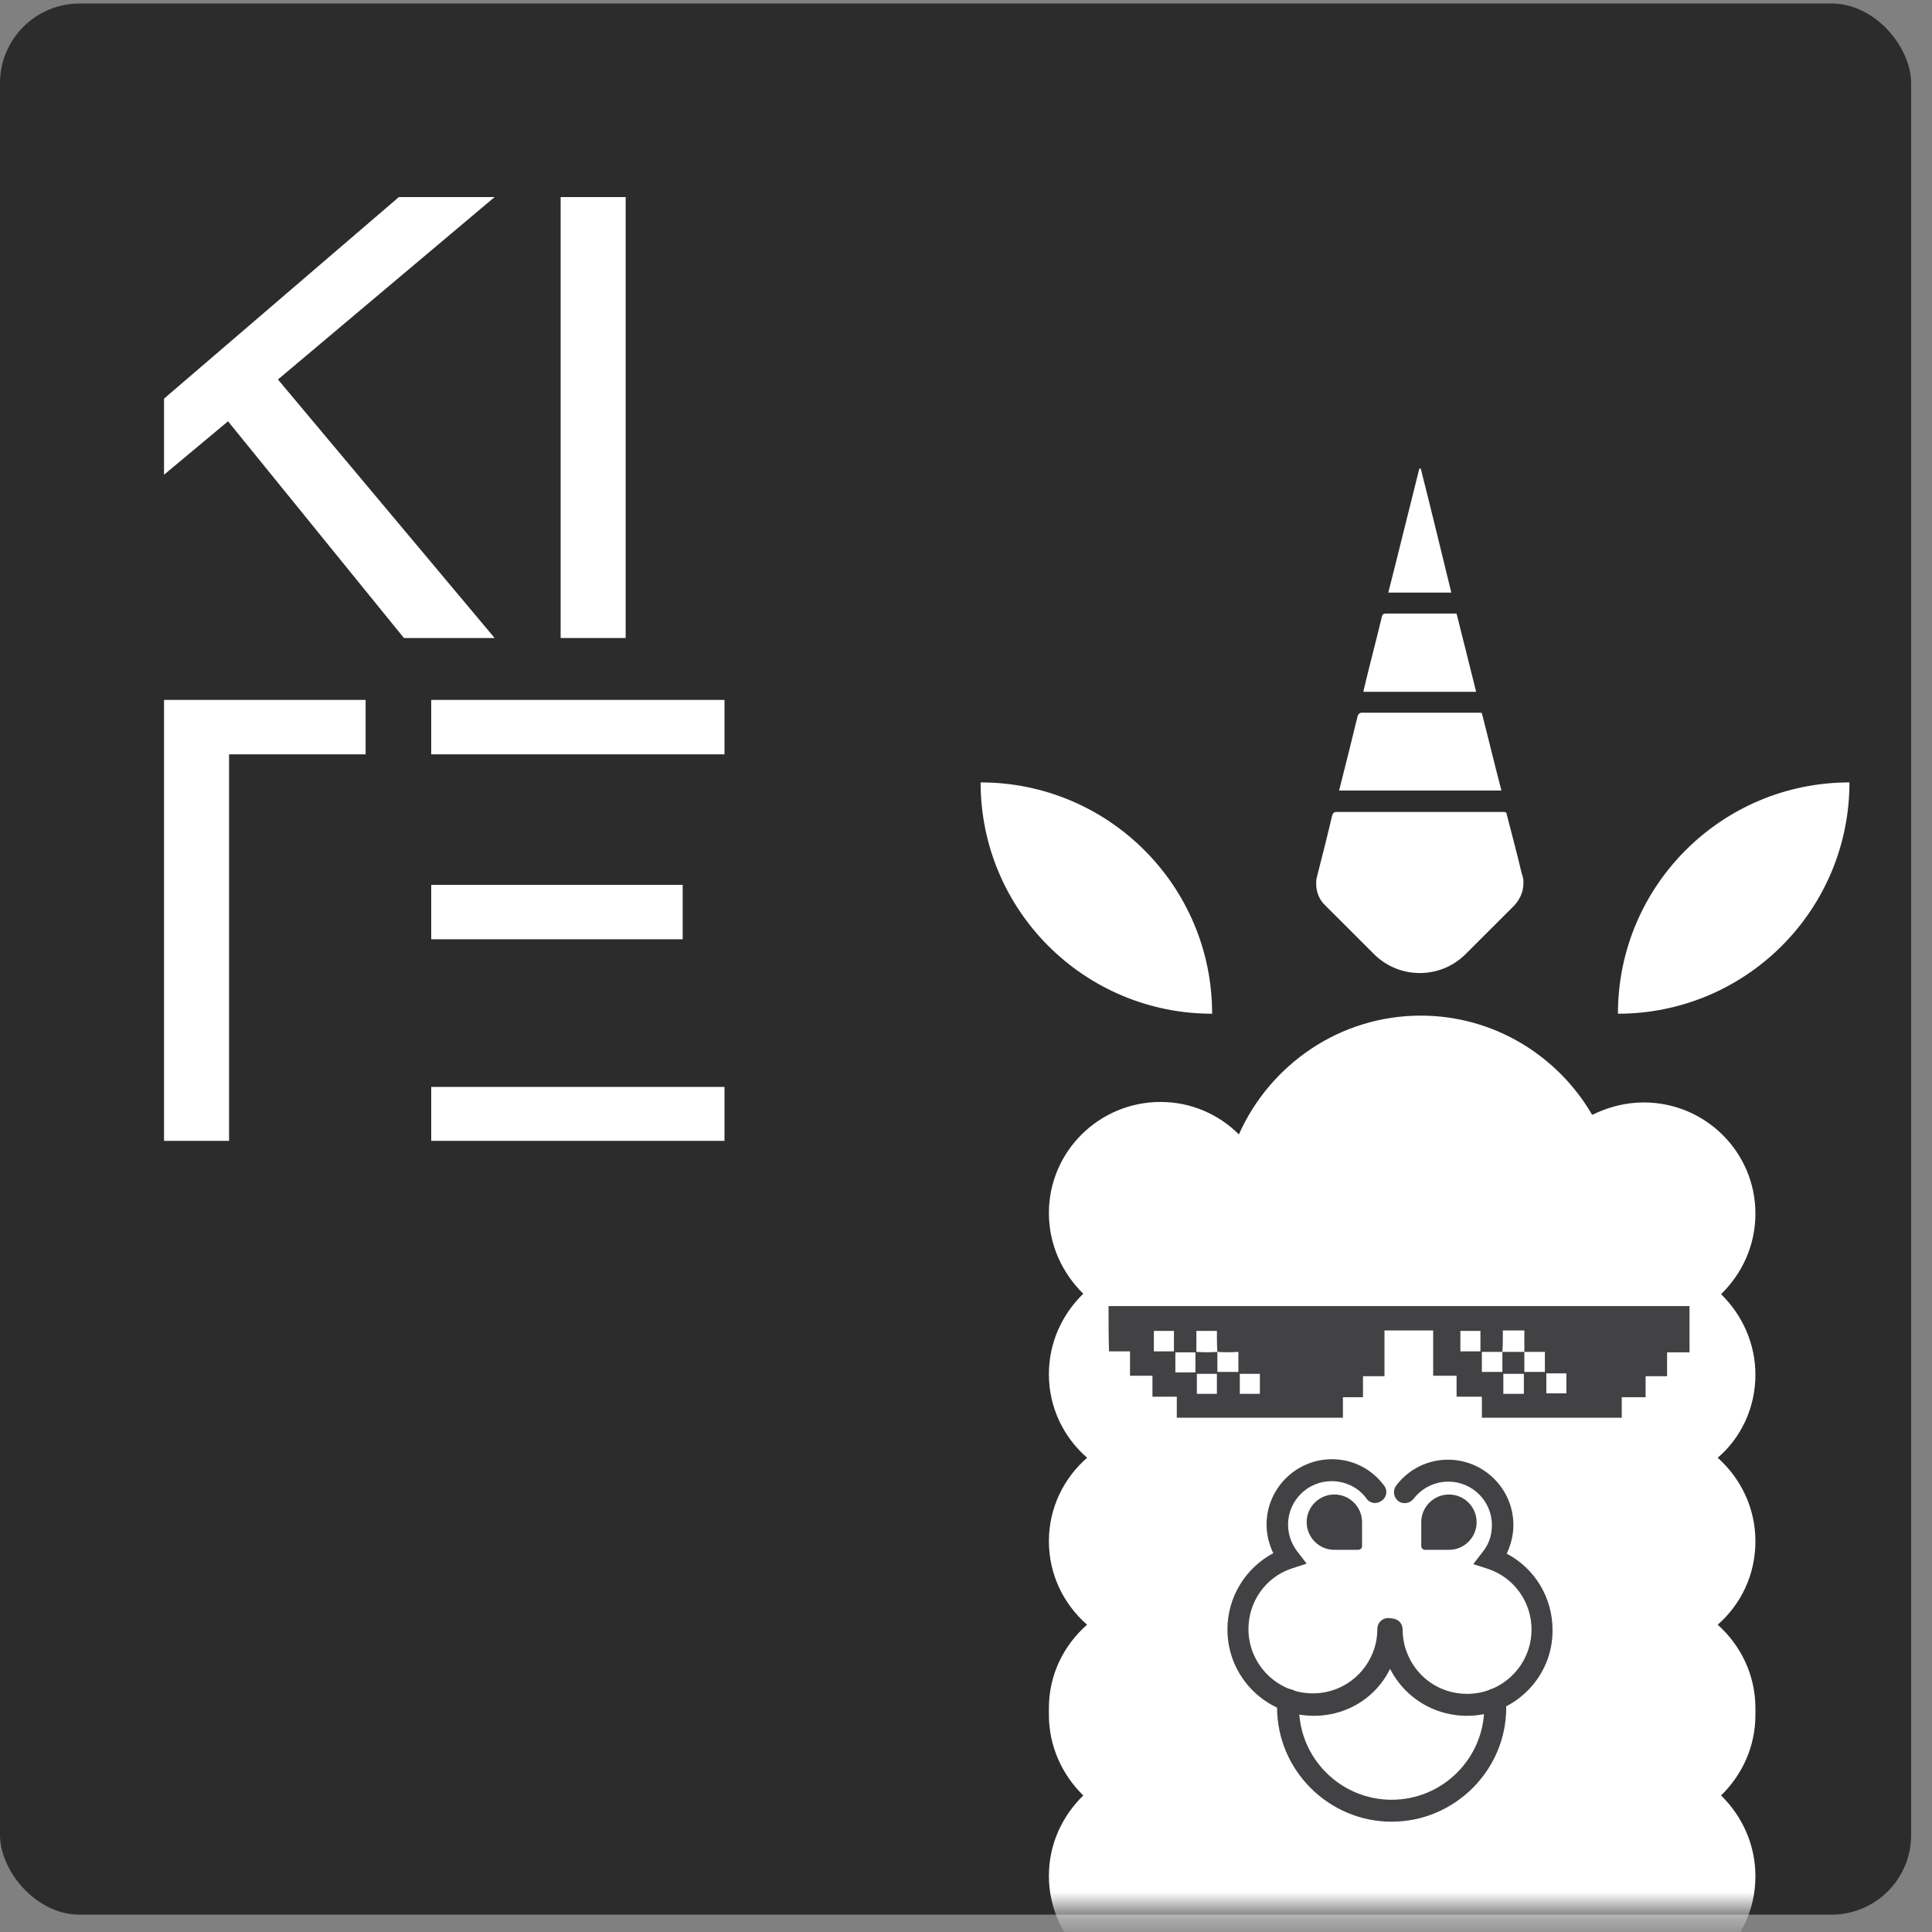 <svg width="73" height="73" viewBox="0 0 73 73" fill="none" xmlns="http://www.w3.org/2000/svg">
<rect x="0" y="0" width="73" height="73" fill="#808080" stroke="none"/>
<rect y="0.133" width="72.212" height="72.212" rx="3.009" fill="#2C2C2C"/>
<mask id="mask0_389_1405" style="mask-type:alpha" maskUnits="userSpaceOnUse" x="0" y="0" width="73" height="73">
<rect y="0.133" width="72.212" height="72.212" fill="#3224CD"/>
</mask>
<g mask="url(#mask0_389_1405)">
<path d="M66.328 51.946C66.328 50.756 65.823 49.675 65.03 48.9C65.823 48.125 66.328 47.062 66.328 45.854C66.328 43.53 64.434 41.655 62.107 41.655C61.404 41.655 60.755 41.836 60.159 42.124C58.861 39.889 56.443 38.375 53.684 38.375C50.617 38.375 47.983 40.232 46.811 42.863C46.053 42.106 45.007 41.637 43.853 41.637C41.526 41.637 39.632 43.511 39.632 45.836C39.632 47.026 40.137 48.107 40.931 48.882C40.137 49.657 39.632 50.72 39.632 51.928C39.632 53.189 40.191 54.306 41.075 55.081C40.191 55.856 39.632 56.974 39.632 58.235C39.632 59.497 40.191 60.614 41.075 61.389C40.191 62.164 39.632 63.281 39.632 64.543C39.632 64.579 39.632 64.615 39.632 64.669C39.632 64.705 39.632 64.741 39.632 64.795C39.632 65.984 40.137 67.066 40.931 67.841C40.137 68.616 39.632 69.679 39.632 70.886C39.632 71.517 39.776 72.112 40.029 72.653C40.281 73.193 40.642 73.662 41.075 74.04C40.191 74.815 39.65 75.933 39.65 77.194C39.65 77.825 39.794 78.419 40.047 78.96C40.299 79.501 40.66 79.969 41.093 80.348C40.209 81.123 39.65 82.24 39.65 83.502C39.65 84.763 40.209 85.88 41.093 86.655C40.209 87.43 39.65 88.548 39.65 89.809C39.65 91.071 40.209 92.188 41.093 92.963C40.209 93.738 39.65 94.855 39.65 96.117C39.65 96.423 39.686 96.73 39.74 97.018C43.456 99.847 48.074 101.523 53.106 101.523C57.995 101.523 62.522 99.937 66.184 97.234C66.274 96.874 66.328 96.513 66.328 96.117C66.328 94.855 65.769 93.738 64.903 92.963C65.787 92.188 66.328 91.071 66.328 89.809C66.328 88.548 65.769 87.43 64.903 86.655C65.787 85.88 66.328 84.763 66.328 83.502C66.328 82.24 65.769 81.123 64.903 80.348C65.787 79.573 66.328 78.456 66.328 77.194C66.328 75.933 65.769 74.815 64.903 74.04C65.787 73.265 66.328 72.148 66.328 70.886C66.328 69.697 65.823 68.616 65.03 67.841C65.823 67.066 66.328 66.003 66.328 64.795C66.328 64.759 66.328 64.723 66.328 64.669C66.328 64.633 66.328 64.597 66.328 64.543C66.328 63.281 65.769 62.164 64.903 61.389C65.787 60.614 66.328 59.497 66.328 58.235C66.328 56.974 65.769 55.856 64.903 55.081C65.787 54.325 66.328 53.189 66.328 51.946Z" fill="white"/>
<path d="M45.8 38.303C40.966 38.303 37.052 34.393 37.052 29.563C41.886 29.563 45.8 33.474 45.8 38.303Z" fill="white"/>
<path d="M61.133 38.303C61.133 33.474 65.047 29.563 69.881 29.563C69.881 34.393 65.967 38.303 61.133 38.303Z" fill="white"/>
<path d="M41.886 49.35C49.209 49.35 56.515 49.35 63.838 49.35C63.838 49.927 63.838 50.504 63.838 51.099C63.532 51.099 63.279 51.099 62.99 51.099C62.99 51.405 62.99 51.693 62.99 52C62.702 52 62.449 52 62.179 52C62.179 52.27 62.179 52.504 62.179 52.793C61.872 52.793 61.584 52.793 61.277 52.793C61.277 53.063 61.277 53.315 61.277 53.568C59.509 53.568 57.759 53.568 55.992 53.568C55.992 53.297 55.992 53.045 55.992 52.775C55.667 52.775 55.36 52.775 55.036 52.775C55.036 52.504 55.036 52.252 55.036 51.982C54.729 51.982 54.458 51.982 54.152 51.982C54.152 51.387 54.152 50.828 54.152 50.27C53.538 50.27 52.943 50.27 52.312 50.27C52.312 50.846 52.312 51.405 52.312 52C52.023 52 51.789 52 51.5 52C51.5 52.27 51.5 52.522 51.5 52.793C51.23 52.793 50.995 52.793 50.742 52.793C50.742 53.063 50.742 53.315 50.742 53.568C48.632 53.568 46.558 53.568 44.465 53.568C44.465 53.297 44.465 53.063 44.465 52.775C44.159 52.775 43.852 52.775 43.545 52.775C43.545 52.486 43.545 52.252 43.545 51.982C43.257 51.982 42.986 51.982 42.697 51.982C42.697 51.675 42.697 51.387 42.697 51.062C42.409 51.062 42.174 51.062 41.904 51.062C41.886 50.486 41.886 49.927 41.886 49.35ZM45.998 51.081C45.998 51.333 45.998 51.585 45.998 51.837C46.287 51.837 46.54 51.837 46.792 51.837C46.792 51.585 46.792 51.333 46.792 51.081C46.522 51.099 46.251 51.099 45.998 51.081C45.98 50.828 45.98 50.558 45.98 50.288C45.71 50.288 45.457 50.288 45.205 50.288C45.205 50.558 45.205 50.81 45.205 51.081C45.493 51.099 45.746 51.099 45.998 51.081ZM56.767 51.081C57.038 51.081 57.327 51.081 57.597 51.081C57.597 51.333 57.597 51.585 57.597 51.837C57.868 51.837 58.12 51.837 58.373 51.837C58.373 51.585 58.373 51.333 58.373 51.081C58.102 51.081 57.85 51.081 57.597 51.081C57.597 50.81 57.597 50.54 57.597 50.27C57.308 50.27 57.056 50.27 56.785 50.27C56.785 50.576 56.785 50.828 56.767 51.081C56.515 51.081 56.244 51.081 55.992 51.081C55.992 51.351 55.992 51.585 55.992 51.837C56.262 51.837 56.497 51.837 56.767 51.837C56.767 51.585 56.767 51.333 56.767 51.081ZM43.599 50.288C43.599 50.558 43.599 50.81 43.599 51.062C43.852 51.062 44.104 51.062 44.357 51.062C44.357 50.792 44.357 50.54 44.357 50.288C44.086 50.288 43.852 50.288 43.599 50.288ZM55.18 50.288C55.18 50.558 55.18 50.81 55.18 51.062C55.432 51.062 55.685 51.062 55.938 51.062C55.938 50.792 55.938 50.54 55.938 50.288C55.685 50.288 55.45 50.288 55.18 50.288ZM45.98 52.666C45.98 52.414 45.98 52.162 45.98 51.91C45.71 51.91 45.475 51.91 45.223 51.91C45.223 52.18 45.223 52.414 45.223 52.666C45.493 52.666 45.728 52.666 45.98 52.666ZM56.803 51.91C56.803 52.162 56.803 52.414 56.803 52.666C57.074 52.666 57.327 52.666 57.579 52.666C57.579 52.414 57.579 52.162 57.579 51.91C57.308 51.91 57.056 51.91 56.803 51.91ZM45.169 51.855C45.169 51.585 45.169 51.351 45.169 51.099C44.898 51.099 44.664 51.099 44.411 51.099C44.411 51.351 44.411 51.603 44.411 51.855C44.682 51.855 44.916 51.855 45.169 51.855ZM47.604 52.666C47.604 52.396 47.604 52.162 47.604 51.91C47.333 51.91 47.099 51.91 46.846 51.91C46.846 52.162 46.846 52.414 46.846 52.666C47.099 52.666 47.333 52.666 47.604 52.666ZM58.427 51.892C58.427 52.162 58.427 52.396 58.427 52.648C58.697 52.648 58.95 52.648 59.184 52.648C59.184 52.378 59.184 52.144 59.184 51.892C58.932 51.892 58.697 51.892 58.427 51.892Z" fill="#424245"/>
<path d="M49.643 64.831C47.839 64.831 46.378 63.371 46.378 61.569C46.378 60.344 47.063 59.244 48.11 58.686C47.947 58.343 47.857 57.983 47.857 57.605C47.857 56.253 48.957 55.136 50.328 55.136C51.104 55.136 51.825 55.496 52.294 56.127C52.439 56.307 52.403 56.577 52.204 56.703C52.024 56.848 51.753 56.812 51.627 56.613C51.32 56.199 50.833 55.965 50.31 55.965C49.408 55.965 48.669 56.703 48.669 57.605C48.669 57.983 48.795 58.325 49.011 58.614L49.372 59.082L48.813 59.263C47.821 59.587 47.172 60.524 47.172 61.551C47.172 62.885 48.254 63.984 49.607 63.984C50.671 63.984 51.609 63.299 51.934 62.272C52.006 62.038 52.042 61.803 52.042 61.551C52.042 61.317 52.222 61.137 52.457 61.137C52.691 61.137 52.872 61.317 52.872 61.551C52.872 61.876 52.818 62.2 52.727 62.524C52.331 63.912 51.086 64.831 49.643 64.831Z" fill="#424245"/>
<path d="M55.433 64.831C53.99 64.831 52.745 63.912 52.312 62.542C52.222 62.236 52.168 61.912 52.168 61.569C52.168 61.335 52.348 61.155 52.583 61.155C52.817 61.155 52.998 61.335 52.998 61.569C52.998 61.822 53.034 62.056 53.106 62.29C53.431 63.317 54.351 64.002 55.433 64.002C56.768 64.002 57.868 62.921 57.868 61.569C57.868 60.524 57.201 59.605 56.227 59.281L55.667 59.1L56.028 58.632C56.263 58.343 56.371 58.001 56.371 57.623C56.371 56.721 55.631 55.983 54.729 55.983C54.206 55.983 53.737 56.217 53.413 56.631C53.268 56.812 53.016 56.848 52.835 56.721C52.655 56.577 52.619 56.325 52.745 56.145C53.214 55.514 53.936 55.154 54.711 55.154C56.064 55.154 57.183 56.253 57.183 57.623C57.183 58.001 57.092 58.361 56.93 58.704C57.994 59.263 58.662 60.362 58.662 61.587C58.68 63.371 57.219 64.831 55.433 64.831Z" fill="#424245"/>
<path d="M51.32 58.56H50.418C49.841 58.56 49.372 58.091 49.372 57.514C49.372 56.938 49.841 56.469 50.418 56.469C50.995 56.469 51.465 56.938 51.465 57.514V58.416C51.465 58.506 51.392 58.56 51.32 58.56Z" fill="#424245"/>
<path d="M53.846 58.56H54.748C55.325 58.56 55.794 58.092 55.794 57.515C55.794 56.938 55.325 56.47 54.748 56.47C54.171 56.47 53.702 56.938 53.702 57.515V58.416C53.702 58.506 53.774 58.56 53.846 58.56Z" fill="#424245"/>
<path d="M52.583 68.832C50.202 68.832 48.253 66.886 48.253 64.507C48.253 64.417 48.253 64.309 48.272 64.201C48.289 63.966 48.488 63.804 48.722 63.822C48.957 63.84 49.119 64.038 49.101 64.273C49.101 64.345 49.083 64.417 49.083 64.507C49.083 66.435 50.653 68.003 52.583 68.003C54.513 68.003 56.082 66.435 56.082 64.507C56.082 64.417 56.082 64.327 56.064 64.255C56.046 64.02 56.208 63.822 56.443 63.804C56.677 63.786 56.876 63.948 56.894 64.183C56.912 64.291 56.912 64.399 56.912 64.525C56.912 66.886 54.964 68.832 52.583 68.832Z" fill="#424245"/>
<path d="M53.683 17.704C53.665 17.704 53.647 17.704 53.629 17.704C53.232 19.272 52.853 20.84 52.456 22.39H54.837C54.458 20.84 54.08 19.272 53.683 17.704Z" fill="white"/>
<path d="M55.035 23.183C54.133 23.183 53.249 23.183 52.365 23.183C52.239 23.183 52.221 23.255 52.203 23.345C51.987 24.246 51.752 25.129 51.536 26.03C51.518 26.084 51.518 26.12 51.518 26.139H55.775C55.54 25.183 55.288 24.192 55.035 23.183Z" fill="white"/>
<path d="M55.992 26.949C55.974 26.931 55.956 26.931 55.956 26.931C54.44 26.931 52.925 26.931 51.428 26.931C51.392 26.931 51.32 26.985 51.302 27.04C51.067 27.995 50.833 28.95 50.598 29.869H56.731C56.479 28.914 56.244 27.923 55.992 26.949Z" fill="white"/>
<path d="M57.561 33.293C57.561 33.185 57.525 33.077 57.489 32.969C57.309 32.212 57.11 31.455 56.912 30.698C56.876 30.698 56.858 30.68 56.84 30.68C54.729 30.68 52.618 30.68 50.508 30.68C50.382 30.68 50.364 30.734 50.328 30.842C50.147 31.617 49.949 32.392 49.751 33.167C49.732 33.257 49.732 33.329 49.732 33.401C49.732 33.689 49.841 33.996 50.075 34.212L51.915 36.05C52.871 37.005 54.422 37.005 55.378 36.05L57.218 34.212C57.471 33.942 57.579 33.617 57.561 33.293Z" fill="white"/>
</g>
<path d="M6.198 15.062L15.071 7.446H18.689L10.502 14.339L18.689 24.107H15.262L8.616 15.919L6.198 17.937V15.062Z" fill="white"/>
<path d="M23.64 24.107H21.184V7.446H23.64V24.107Z" fill="white"/>
<path d="M13.815 28.502H8.655V43.107H6.198V26.446H13.815V28.502Z" fill="white"/>
<path d="M25.795 33.434V35.49H16.294V33.434H25.795ZM16.294 43.107V41.069H27.375V43.107H16.294ZM16.294 26.446H27.375V28.502H16.294V26.446Z" fill="white"/>
</svg>
